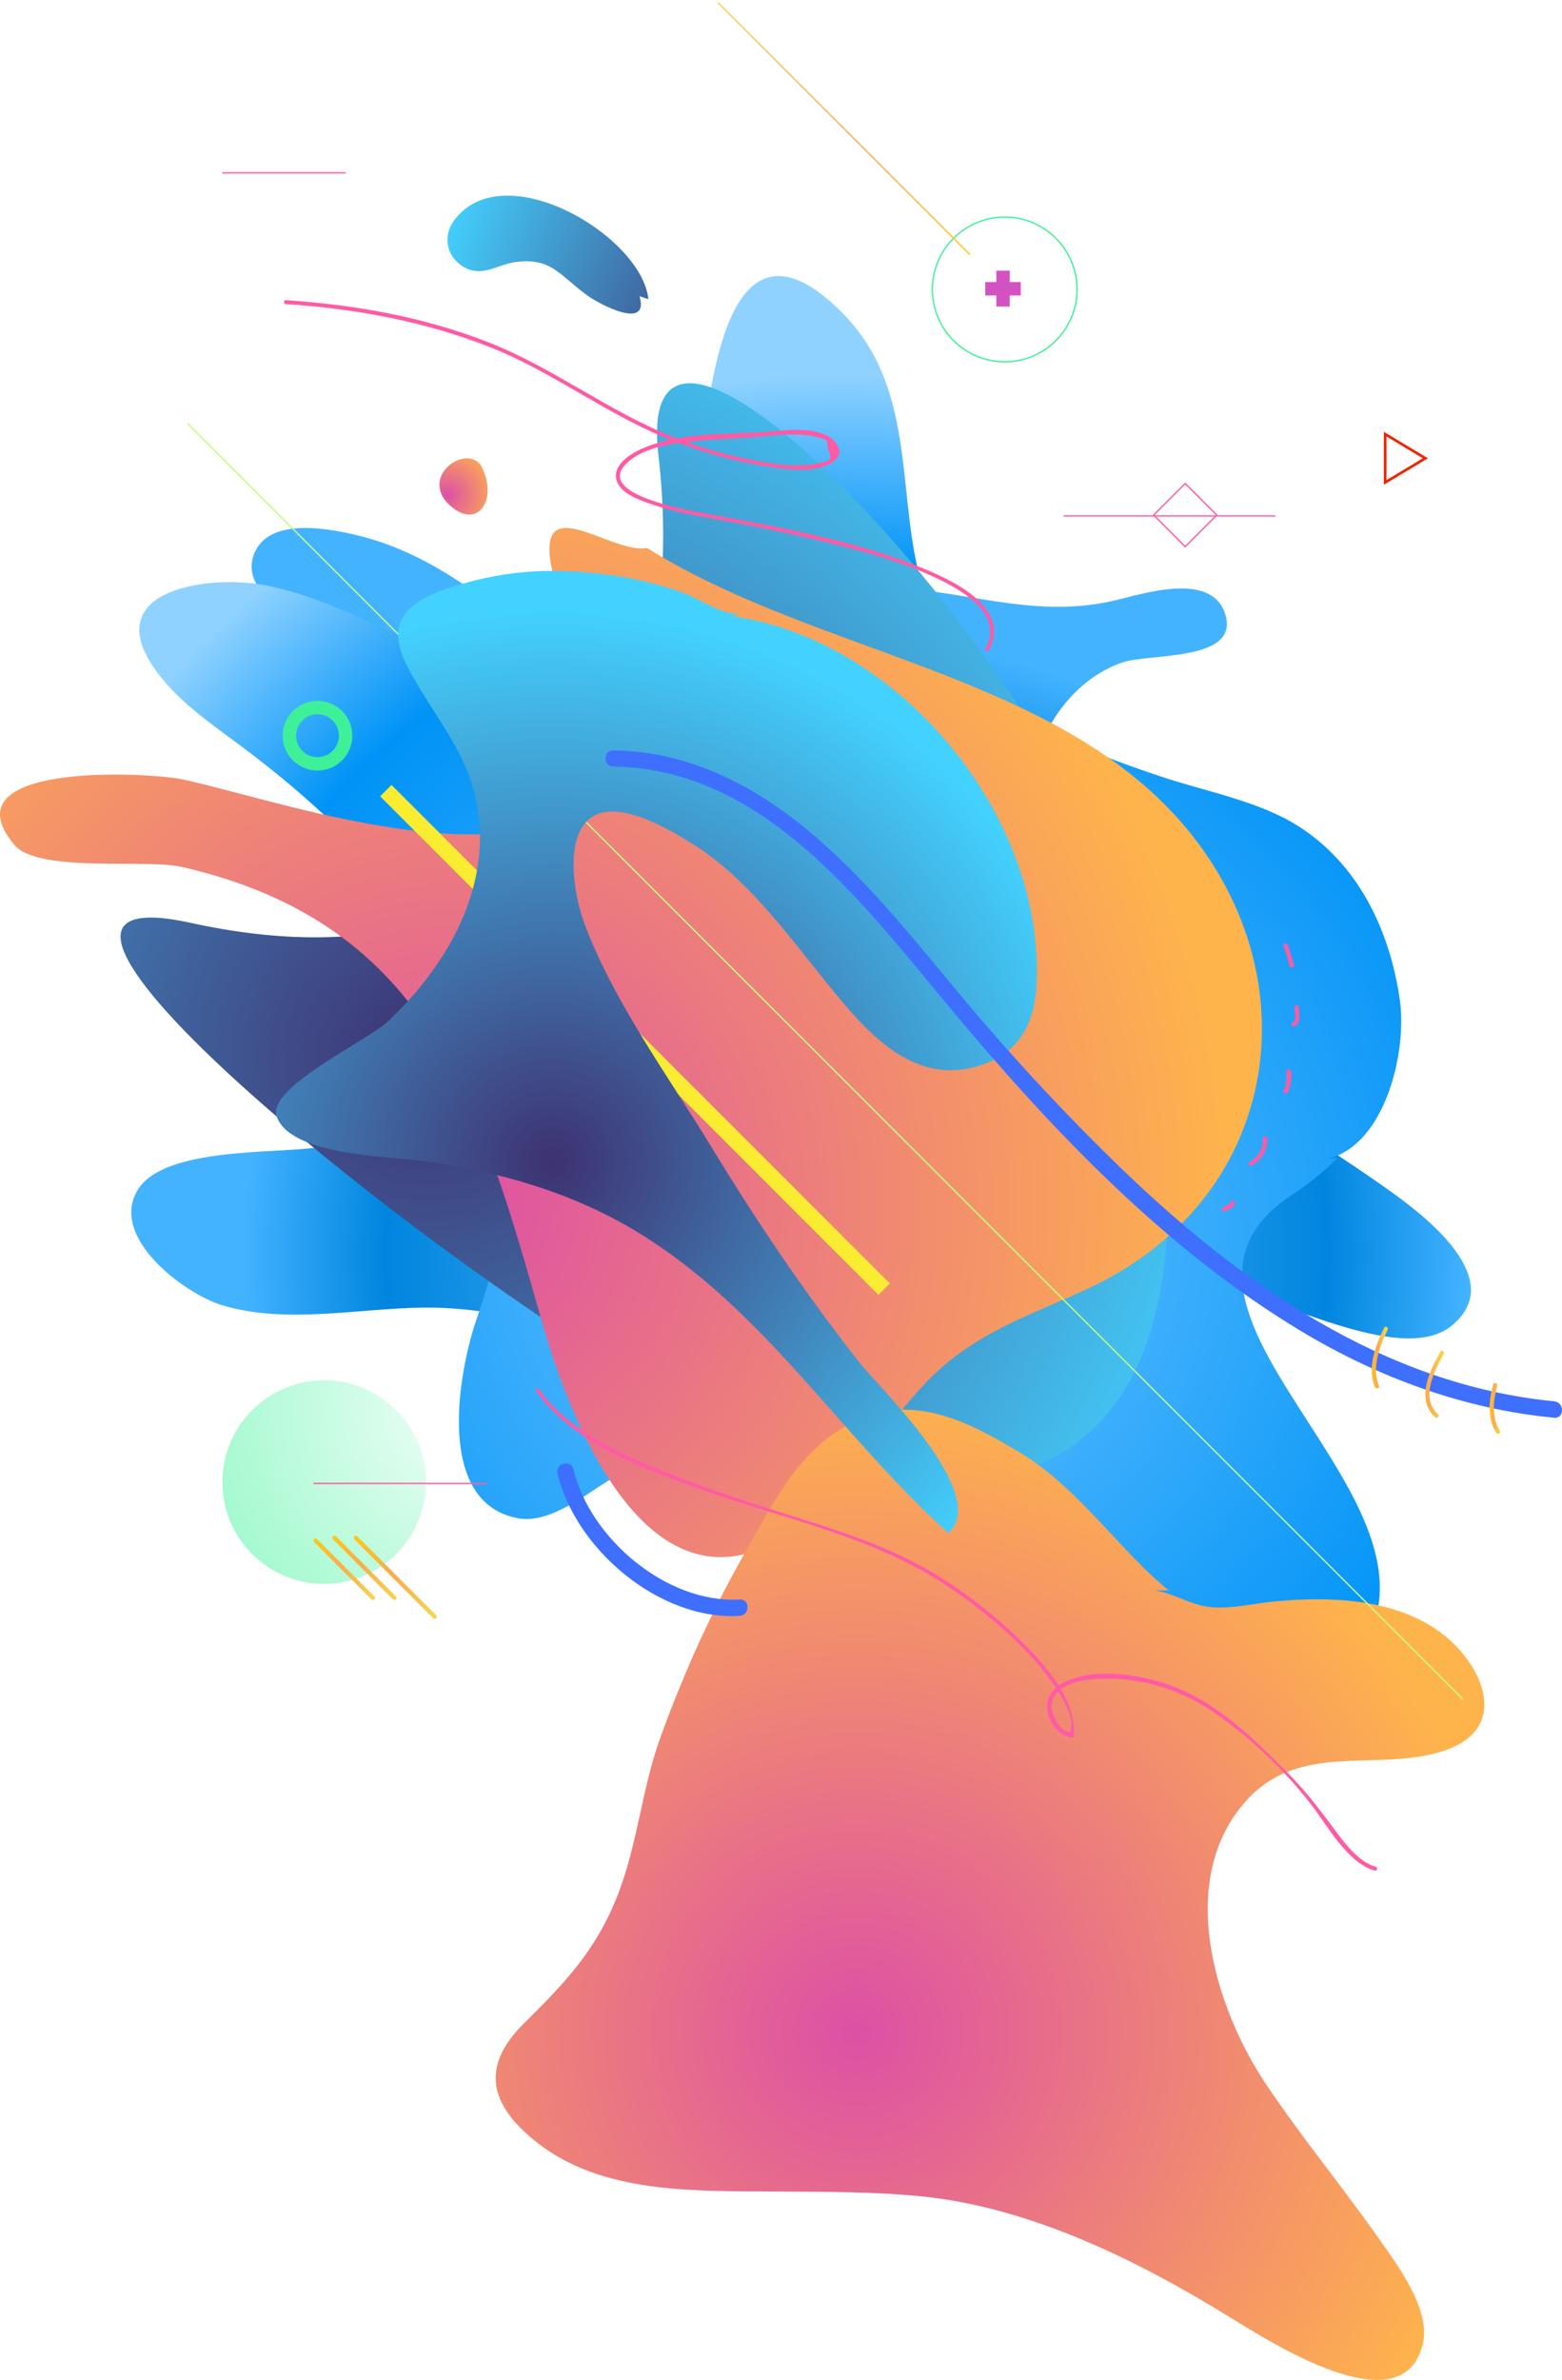 <?xml version="1.0" encoding="UTF-8"?>
<svg width="583px" height="888px" viewBox="0 0 583 888" version="1.1" xmlns="http://www.w3.org/2000/svg" xmlns:xlink="http://www.w3.org/1999/xlink">
    <!-- Generator: sketchtool 57.1 (101010) - https://sketch.com -->
    <title>AAB24D6B-BF25-4F2A-8BA7-5FBB55F3433B</title>
    <desc>Created with sketchtool.</desc>
    <defs>
        <radialGradient cx="46.571%" cy="33.272%" fx="46.571%" fy="33.272%" r="55.452%" gradientTransform="translate(0.466,0.333),scale(0.792,1),rotate(-90),translate(-0.466,-0.333)" id="radialGradient-1">
            <stop stop-color="#71C6FF" offset="0%"></stop>
            <stop stop-color="#0085DF" offset="76.892%"></stop>
            <stop stop-color="#43B3FF" offset="100%"></stop>
        </radialGradient>
        <radialGradient cx="46.571%" cy="33.272%" fx="46.571%" fy="33.272%" r="63.105%" gradientTransform="translate(0.466,0.333),scale(1,0.879),rotate(-90),translate(-0.466,-0.333)" id="radialGradient-2">
            <stop stop-color="#71C6FF" offset="0%"></stop>
            <stop stop-color="#0093F7" offset="76.892%"></stop>
            <stop stop-color="#8FD2FF" offset="100%"></stop>
        </radialGradient>
        <radialGradient cx="63.43%" cy="38.374%" fx="63.43%" fy="38.374%" r="66.146%" gradientTransform="translate(0.634,0.384),scale(1,0.954),rotate(-90),translate(-0.634,-0.384)" id="radialGradient-3">
            <stop stop-color="#3E3171" offset="0%"></stop>
            <stop stop-color="#43D2FF" offset="98.4%"></stop>
        </radialGradient>
        <radialGradient cx="63.436%" cy="38.368%" fx="63.436%" fy="38.368%" r="71.765%" gradientTransform="translate(0.634,0.384),scale(0.815,1),rotate(-90),translate(-0.634,-0.384)" id="radialGradient-4">
            <stop stop-color="#DD50A5" offset="0%"></stop>
            <stop stop-color="#FFB44B" offset="98.4%"></stop>
        </radialGradient>
        <radialGradient cx="63.401%" cy="38.391%" fx="63.401%" fy="38.391%" r="65.084%" gradientTransform="translate(0.634,0.384),scale(0.981,1),rotate(-90),translate(-0.634,-0.384)" id="radialGradient-5">
            <stop stop-color="#DD50A5" offset="0%"></stop>
            <stop stop-color="#FFB44B" offset="98.4%"></stop>
        </radialGradient>
        <radialGradient cx="63.347%" cy="38.415%" fx="63.347%" fy="38.415%" r="74.292%" gradientTransform="translate(0.633,0.384),scale(1,0.791),rotate(-90),translate(-0.633,-0.384)" id="radialGradient-6">
            <stop stop-color="#3E3171" offset="0%"></stop>
            <stop stop-color="#43D2FF" offset="98.4%"></stop>
        </radialGradient>
        <radialGradient cx="-36.778%" cy="-40.809%" fx="-36.778%" fy="-40.809%" r="258.756%" gradientTransform="translate(-0.368,-0.408),scale(0.587,1),rotate(-90),translate(0.368,0.408)" id="radialGradient-7">
            <stop stop-color="#3E3171" offset="0%"></stop>
            <stop stop-color="#43D2FF" offset="98.4%"></stop>
        </radialGradient>
        <radialGradient cx="63.249%" cy="38.492%" fx="63.249%" fy="38.492%" r="70.525%" gradientTransform="translate(0.632,0.385),scale(1,0.857),rotate(-90),translate(-0.632,-0.385)" id="radialGradient-8">
            <stop stop-color="#DD50A5" offset="0%"></stop>
            <stop stop-color="#FFB44B" offset="98.4%"></stop>
        </radialGradient>
        <radialGradient cx="-19.84%" cy="85.712%" fx="-19.84%" fy="85.712%" r="194.86%" id="radialGradient-9">
            <stop stop-color="#7EF7BC" stop-opacity="0.1" offset="0%"></stop>
            <stop stop-color="#7EF7BC" offset="98.4%"></stop>
        </radialGradient>
        <linearGradient x1="2.114%" y1="50.126%" x2="97.751%" y2="50.126%" id="linearGradient-10">
            <stop stop-color="#F6D54F" offset="0%"></stop>
            <stop stop-color="#FAAB4E" offset="54.79%"></stop>
            <stop stop-color="#FFC812" offset="100%"></stop>
        </linearGradient>
        <linearGradient x1="2.835%" y1="49.913%" x2="97.332%" y2="49.913%" id="linearGradient-11">
            <stop stop-color="#F6D54F" offset="0%"></stop>
            <stop stop-color="#FAAB4E" offset="54.79%"></stop>
            <stop stop-color="#FFC812" offset="100%"></stop>
        </linearGradient>
        <linearGradient x1="2.806%" y1="50.148%" x2="97.209%" y2="50.148%" id="linearGradient-12">
            <stop stop-color="#F6D54F" offset="0%"></stop>
            <stop stop-color="#FAAB4E" offset="54.79%"></stop>
            <stop stop-color="#FFC812" offset="100%"></stop>
        </linearGradient>
        <linearGradient x1="50.004%" y1="100.176%" x2="50.004%" y2="-0.202%" id="linearGradient-13">
            <stop stop-color="#F6D54F" offset="0%"></stop>
            <stop stop-color="#FAAB4E" offset="54.79%"></stop>
            <stop stop-color="#FFC812" offset="100%"></stop>
        </linearGradient>
        <linearGradient x1="9.645%" y1="50.172%" x2="88.717%" y2="50.172%" id="linearGradient-14">
            <stop stop-color="#F6D54F" offset="0%"></stop>
            <stop stop-color="#FAAB4E" offset="54.79%"></stop>
            <stop stop-color="#FFC812" offset="100%"></stop>
        </linearGradient>
        <linearGradient x1="9.465%" y1="49.861%" x2="92.613%" y2="49.861%" id="linearGradient-15">
            <stop stop-color="#F6D54F" offset="0%"></stop>
            <stop stop-color="#FAAB4E" offset="54.79%"></stop>
            <stop stop-color="#FFC812" offset="100%"></stop>
        </linearGradient>
        <linearGradient x1="16.2%" y1="50%" x2="83.876%" y2="50%" id="linearGradient-16">
            <stop stop-color="#F6D54F" offset="0%"></stop>
            <stop stop-color="#FAAB4E" offset="54.79%"></stop>
            <stop stop-color="#FFC812" offset="100%"></stop>
        </linearGradient>
    </defs>
    <g id="SERVICES-PAGE" stroke="none" stroke-width="1" fill="none" fill-rule="evenodd">
        <g id="services-sample-5" transform="translate(-948, -4694)">
            <g id="5th-section" transform="translate(0, 4536)">
                <g id="5th-section-right" transform="translate(1239.5, 602.5) scale(-1, -1) translate(-1239.5, -602.5) translate(948, 159)">
                    <path d="M279.143,615.489 C306.555,636.205 299.09,664.277 263.845,668.2 C230.804,671.754 201.8,655.819 167.168,663.909 C156.521,666.361 130.699,675.064 125.682,658.761 C120.175,641.109 153.829,644.296 163.986,640.864 C192.744,631.057 207.552,591.463 196.293,563.514 C174.51,509.087 107.815,474.886 63.514,443.137 C50.42,433.698 19.948,410.162 41.486,393.123 C60.455,378.168 107.937,404.891 128.741,408.446 C166.556,414.82 213.793,409.795 233.863,372.039 C239.737,361.007 243.776,348.748 245.367,336.367 C246.59,326.561 242.307,305.231 250.873,297.386 C266.538,283.044 298.845,337.593 309.492,348.503 C340.209,379.884 380.471,400.478 424.771,400.11 C449.369,399.865 476.537,393.736 500.4,401.091 C514.106,405.382 542.376,426.221 531.606,443.995 C521.816,460.176 479.351,457.479 464.177,459.931 C426.117,466.183 395.401,484.448 381.205,521.223 C357.464,582.882 416.572,624.437 462.83,651.283 C472.621,656.922 493.792,666.974 488.163,681.316 C482.9,694.923 461.24,691 450.348,688.426 C399.806,676.658 369.457,627.257 322.831,607.521 C310.838,602.495 294.073,595.63 280.856,600.901 C272.045,604.334 260.664,614.876 275.961,620.515" id="Path" fill="url(#radialGradient-1)" fill-rule="nonzero"></path>
                    <path d="M87.117,455.716 C65.661,461.228 57.814,496.136 60.511,514.754 C64.19,540.721 75.96,565.707 98.887,580.038 C113.846,589.347 133.585,592.777 150.137,598.411 C179.808,608.332 207.15,619.356 226.767,644.955 C255.457,682.191 233.143,735.716 268.699,771.359 C312.96,815.821 318.355,739.881 322.156,710.362 C325.589,684.028 336.624,661.001 361.023,648.14 C407,623.888 440.472,661.491 484.366,669.697 C504.596,673.494 545.057,668.35 526.052,639.566 C517.715,626.95 504.351,618.131 492.458,609.19 C474.435,595.716 457.024,580.406 442.066,563.625 C422.326,541.455 402.219,512.182 396.456,482.785 C390.081,450.449 394.617,426.197 405.161,395.699 C411.782,376.468 420.978,327.107 389.468,321.473 C378.188,319.513 365.314,329.679 356.118,335.436 C340.547,344.99 326.447,348.297 307.811,348.787 C255.212,350.134 221.005,316.206 185.081,282.4 C158.23,257.291 113.968,231.814 81.722,264.395 C24.587,322.085 168.651,397.658 100.849,442.12 C94.351,446.407 89.324,450.449 83.807,455.961" id="Path" fill="url(#radialGradient-2)" fill-rule="nonzero"></path>
                    <path d="M337.246,369.231 C421.553,415.993 606.098,564.358 511.865,543.67 C375.846,513.801 324.992,612.711 337.246,718.109 C348.152,812.245 187.135,636.214 162.627,543.67 C108.709,339.729 200.982,293.579 337.246,369.231 Z" id="Path" fill="url(#radialGradient-3)" fill-rule="nonzero"></path>
                    <path d="M341.484,683.536 C286.447,649.033 211.92,639.123 161.418,599.481 C90.936,544.179 95.962,445.687 175.76,407.758 C194.024,399.071 212.41,393.321 228.713,380.107 C247.222,365.18 257.641,343.891 274.557,327.251 C331.678,271.215 366.122,344.013 380.463,393.932 C403.508,474.684 422.017,543.077 514.931,564.489 C528.659,567.67 568.864,562.164 577.69,572.809 C603.431,603.763 527.924,599.97 514.685,597.156 C475.216,588.714 369.554,549.807 348.961,608.29 C337.684,640.468 369.431,647.198 375.928,671.056 C385.979,708.74 355.58,680.966 341.484,683.536" id="Path" fill="url(#radialGradient-4)" fill-rule="nonzero"></path>
                    <path d="M146.732,294.608 C164.132,308.314 180.185,332.665 202.119,345.881 C219.152,356.161 239.126,367.052 259.59,359.465 C282.627,350.899 292.675,330.218 304.071,310.271 C317.306,287.021 327.354,264.872 336.544,239.663 C343.529,220.329 344.999,199.77 352.597,180.558 C360.684,160.122 372.203,148.13 387.275,133.2 C403.573,117.17 400.754,102.852 382.496,88.535 C358.111,69.323 323.432,70.546 293.901,70.302 C275.765,70.179 256.894,70.302 238.758,68.466 C198.321,64.306 158.618,44.726 124.43,23.678 C110.093,14.99 59.117,-18.54 51.887,13.766 C49.068,26.371 61.322,42.768 68.062,52.313 C81.786,71.893 96.981,90.248 110.46,110.317 C129.576,138.83 144.404,186.677 117.813,216.168 C97.594,238.562 68.797,226.57 44.044,234.769 C18.801,243.09 29.462,267.442 45.882,279.312 C63.038,291.671 87.301,292.405 107.519,290.447 C114.872,289.713 122.224,287.878 129.699,288.245 C138.154,288.612 144.158,293.384 152.123,294.608" id="Path" fill="url(#radialGradient-5)" fill-rule="nonzero"></path>
                    <path d="M513,730 L37,254" id="Path" stroke="#BFFF82" stroke-width="0.5"></path>
                    <path d="M439,593 L253,407" id="Path" stroke="#F9EC31" stroke-width="6"></path>
                    <path d="M309.626,658.046 C247.793,649.344 193.062,584.269 196.123,520.786 C196.735,507.55 201.632,496.643 214.366,491.496 C236.896,482.427 253.548,496.521 267.874,513.31 C285.138,533.532 301.178,558.287 323.707,572.626 C331.911,577.773 350.889,589.538 361.419,583.533 C373.051,576.915 368.521,553.263 365.092,543.949 C354.073,514.291 333.625,486.594 317.218,459.632 C300.076,431.445 282.322,405.219 262.119,379.482 C255.629,371.149 212.897,330.216 229.059,316 C269.343,352.153 297.382,399.091 344.645,428.013 C369.623,443.333 397.784,451.176 426.558,454.975 C438.068,456.568 474.311,456.813 479.698,471.275 C483.739,482.059 446.027,499.584 438.313,506.815 C418.6,525.321 402.682,550.689 403.906,578.876 C405.008,604.245 419.946,618.338 430.966,639.295 C441.251,658.903 426.681,665.644 409.539,670.423 C389.581,676.061 371.215,676.061 350.767,672.752 C343.298,671.526 335.584,669.443 328.482,666.992 C321.87,664.663 314.279,658.781 307.055,658.903" id="Path" fill="url(#radialGradient-6)" fill-rule="nonzero"></path>
                    <path d="M341,776.362 C343.438,800.078 395.367,830.763 413.651,805.58 C417.796,799.834 416.455,792.01 409.629,788.22 C403.046,784.553 397.439,789.198 390.856,790.176 C377.082,792.132 374.156,785.164 363.551,777.584 C359.285,774.528 340.512,764.504 344.291,777.462" id="Path" fill="url(#radialGradient-7)" fill-rule="nonzero"></path>
                    <path d="M402.538,712.35 C406.471,724.133 427.211,711.148 415.411,699.725 C405.518,690.347 397.532,700.206 402.538,712.35" id="Path" fill="url(#radialGradient-8)" fill-rule="nonzero"></path>
                    <circle id="Oval" fill="url(#radialGradient-9)" fill-rule="nonzero" cx="462" cy="335" r="38"></circle>
                    <polygon id="Rectangle" stroke="#FF5BA5" stroke-width="0.5" transform="translate(140.638, 695.814) rotate(-135) translate(-140.638, -695.814) " points="132.311 687.488 148.966 687.486 148.964 704.141 132.309 704.143"></polygon>
                    <circle id="Oval" stroke="#3EF199" stroke-width="5" cx="464.5" cy="613.5" r="10.5"></circle>
                    <circle id="Oval" stroke="#3EF199" stroke-width="0.5" cx="208" cy="780" r="27"></circle>
                    <polygon id="Path" stroke="#EF2600" points="51 717 66 726 66 708"></polygon>
                    <g id="Group" transform="translate(202, 773)" stroke="#D352C2" stroke-width="5">
                        <path d="M6.625,14 L6.625,0.625" id="Path"></path>
                        <path d="M0,7.25 L13.25,7.25" id="Path"></path>
                    </g>
                    <path d="M107,695.5 L186,695.5" id="Path" stroke="#FF5BA5" stroke-width="0.5"></path>
                    <path d="M401,334.5 L466,334.5" id="Path" stroke="#FF5BA5" stroke-width="0.5"></path>
                    <path d="M454,823.5 L500,823.5" id="Path" stroke="#FF5BA5" stroke-width="0.5"></path>
                    <path d="M213.952,645.378 C205.13,661.628 228.409,671.892 239.926,676.535 C262.959,685.699 287.708,690.464 311.967,694.985 C319.686,696.451 327.649,697.673 335.246,699.872 C341.004,701.583 357.544,706.47 349.458,714.779 C343.087,721.377 331.325,722.598 322.749,723.454 C315.52,724.187 308.291,724.309 301.063,724.92 C293.467,725.531 284.645,726.875 277.172,724.676 C276.314,724.431 274.844,724.065 274.354,723.454 C274.231,722.354 274.109,721.132 273.864,720.033 C272.393,717.344 273.006,715.878 275.701,715.634 C277.907,714.901 280.357,714.534 282.685,714.412 C288.566,714.045 294.569,714.901 300.328,716 C311.109,717.955 321.891,721.01 331.938,725.042 C356.074,734.573 376.657,750.945 400.916,760.354 C424.929,769.762 450.536,774.283 476.265,775.993 C477.245,776.115 477.245,774.527 476.265,774.527 C450.046,772.816 423.827,767.929 399.323,758.154 C375.922,748.746 355.829,732.862 332.305,723.698 C320.911,719.177 308.659,715.756 296.53,713.923 C289.301,712.824 279.254,711.235 272.516,715.39 C267.615,718.322 269.943,723.087 274.231,725.409 C280.725,728.83 290.036,727.364 297.02,726.875 C312.457,725.775 329.977,726.875 344.312,720.155 C348.478,718.2 354.726,713.923 352.766,708.425 C350.928,703.415 343.699,701.216 339.166,699.628 C330.345,696.695 321.278,695.229 312.212,693.641 C299.348,691.197 286.483,688.631 273.741,685.454 C258.671,681.789 243.234,677.512 229.512,670.303 C220.813,665.66 209.051,657.474 215.055,646.233 C215.667,645.255 214.442,644.522 213.952,645.378 L213.952,645.378 Z" id="Path" fill="#FF5BA5" fill-rule="nonzero"></path>
                    <path d="M382.886,368.922 C368.689,348.99 342.009,339.697 319.857,331.749 C289.872,321.111 257.44,314.63 230.515,296.899 C220.234,290.174 210.566,282.471 201.876,273.789 C197.47,269.387 193.309,264.618 189.76,259.482 C187.434,256.058 181.682,247.254 183.396,242.852 C183.396,242.485 183.396,242.118 183.396,241.629 C185.599,241.996 187.19,243.219 188.291,245.053 C189.515,246.887 190.494,249.333 190.494,251.656 C190.249,255.936 186.822,258.382 183.273,259.727 C178.011,261.683 172.014,261.805 166.506,261.561 C153.044,260.949 140.683,256.425 129.545,248.844 C116.328,239.673 103.355,227.323 93.564,214.606 C87.322,206.535 80.224,193.084 69.943,190.027 C68.964,189.783 68.597,191.25 69.576,191.495 C77.286,193.696 83.039,203.111 87.689,209.103 C92.218,215.095 96.746,220.842 102.131,226.222 C115.104,239.306 128.689,252.879 146.435,259.237 C157.694,263.273 173.727,265.718 184.987,260.705 C189.393,258.748 192.697,255.202 192.085,250.189 C191.596,245.298 187.924,240.284 182.906,239.673 C182.539,239.673 182.172,240.04 182.172,240.406 C181.437,252.879 190.616,264.006 198.694,272.444 C208.24,282.471 219.255,291.275 230.882,298.734 C247.526,309.494 266.251,315.731 284.977,321.6 C301.376,326.736 317.776,331.994 333.687,338.352 C350.943,345.322 370.525,353.882 381.785,369.533 C382.152,370.512 383.376,369.778 382.886,368.922 L382.886,368.922 Z" id="Path" fill="#FF5BA5" fill-rule="nonzero"></path>
                    <path d="M103.97,535.055 C103.019,532.603 102.34,530.151 101.66,527.577 C101.389,526.596 99.759,526.964 100.03,527.945 C100.71,530.519 101.525,532.971 102.34,535.423 C102.611,536.404 104.241,536.036 103.97,535.055 L103.97,535.055 Z" id="Path" fill="#FF5BA5" fill-rule="nonzero"></path>
                    <path d="M99.925,512.016 C99.797,511.022 98.903,506.923 100.436,506.55 C101.457,506.177 100.947,504.687 100.053,505.059 C97.243,505.929 98.009,510.401 98.392,512.513 C98.52,513.382 100.053,513.009 99.925,512.016 L99.925,512.016 Z" id="Path" fill="#FF5BA5" fill-rule="nonzero"></path>
                    <path d="M102.848,488.254 C102.576,485.644 102.848,483.283 103.935,480.922 C104.343,480.052 102.712,479.555 102.304,480.549 C101.217,483.035 100.81,485.644 101.082,488.254 C101.353,489.249 102.984,489.249 102.848,488.254 L102.848,488.254 Z" id="Path" fill="#FF5BA5" fill-rule="nonzero"></path>
                    <path d="M111.626,463.274 C111.501,459.4 113.246,456.373 116.611,454.436 C117.484,453.952 116.736,452.62 115.863,453.104 C111.999,455.283 109.881,458.915 110.005,463.274 C110.13,464.242 111.626,464.242 111.626,463.274 L111.626,463.274 Z" id="Path" fill="#FF5BA5" fill-rule="nonzero"></path>
                    <path d="M123.381,439.74 C124.173,438.689 125.229,438.033 126.417,437.639 C127.473,437.245 126.945,435.669 126.021,436.063 C124.569,436.588 123.117,437.376 122.193,438.558 C121.533,439.346 122.721,440.528 123.381,439.74 L123.381,439.74 Z" id="Path" fill="#FF5BA5" fill-rule="nonzero"></path>
                    <path d="M450.758,313.66 C440.993,303.894 431.106,294.007 421.34,284.242 C420.608,283.509 419.509,284.608 420.242,285.34 C430.007,295.106 439.894,304.993 449.66,314.758 C450.392,315.491 451.491,314.392 450.758,313.66 L450.758,313.66 Z" id="Path" fill="url(#linearGradient-10)" fill-rule="nonzero"></path>
                    <path d="M458.756,313.696 C451.247,306.171 443.738,298.646 436.352,291.244 C435.613,290.504 434.505,291.614 435.244,292.354 C442.753,299.879 450.262,307.404 457.648,314.806 C458.387,315.423 459.495,314.436 458.756,313.696 L458.756,313.696 Z" id="Path" fill="url(#linearGradient-11)" fill-rule="nonzero"></path>
                    <path d="M465.81,312.678 C458.689,305.571 451.447,298.345 444.325,291.238 C443.601,290.516 442.515,291.6 443.239,292.322 C450.36,299.429 457.602,306.655 464.724,313.762 C465.448,314.484 466.414,313.4 465.81,312.678 L465.81,312.678 Z" id="Path" fill="url(#linearGradient-12)" fill-rule="nonzero"></path>
                    <path d="M315,887 L221,793" id="Path" stroke="url(#linearGradient-13)" stroke-width="0.5"></path>
                    <path d="M374.915,338.218 C368.167,309.883 336.758,283.257 306.945,285.089 C303.018,285.334 303.018,291.44 306.945,291.196 C334.182,289.608 362.891,314.035 369.026,339.928 C369.884,343.592 375.774,342.004 374.915,338.218 L374.915,338.218 Z" id="Path" fill="#3E6FFF" fill-rule="nonzero"></path>
                    <path d="M353.97,601.988 C297.648,601.13 260.549,550.352 227.736,511.104 C190.147,466.091 147.783,421.568 97.094,391.151 C68.198,373.857 36.487,362.205 2.939,359.016 C-0.98,358.648 -0.98,364.781 2.939,365.148 C66.117,371.281 119.622,408.812 164.19,451.74 C185.005,471.855 204.84,493.197 223.45,515.396 C240.592,535.879 257.243,557.098 277.446,574.76 C299.117,593.771 324.707,607.63 353.97,608 C358.01,608.121 358.01,601.988 353.97,601.988 L353.97,601.988 Z" id="Path" fill="#3E6FFF" fill-rule="nonzero"></path>
                    <path d="M66.389,392.618 C69.583,386.191 72.778,377.538 69.839,370.492 C69.456,369.627 67.922,369.998 68.305,370.863 C71.117,377.538 68.05,385.696 65.111,391.753 C64.599,392.742 66.005,393.483 66.389,392.618 L66.389,392.618 Z" id="Path" fill="url(#linearGradient-14)" fill-rule="nonzero"></path>
                    <path d="M45.394,383.64 C49.375,376.634 54.683,365.818 47.324,359.18 C46.6,358.565 45.514,359.672 46.238,360.286 C52.994,366.309 47.686,376.511 44.067,382.903 C43.705,383.64 44.911,384.501 45.394,383.64 L45.394,383.64 Z" id="Path" fill="url(#linearGradient-15)" fill-rule="nonzero"></path>
                    <path d="M25.658,371.452 C27.314,365.55 27.951,358.768 24.511,353.367 C24.002,352.488 22.6,353.367 23.11,354.121 C26.422,359.145 25.658,365.424 24.129,370.95 C23.874,371.955 25.403,372.457 25.658,371.452 L25.658,371.452 Z" id="Path" fill="url(#linearGradient-16)" fill-rule="nonzero"></path>
                </g>
            </g>
        </g>
    </g>
</svg>